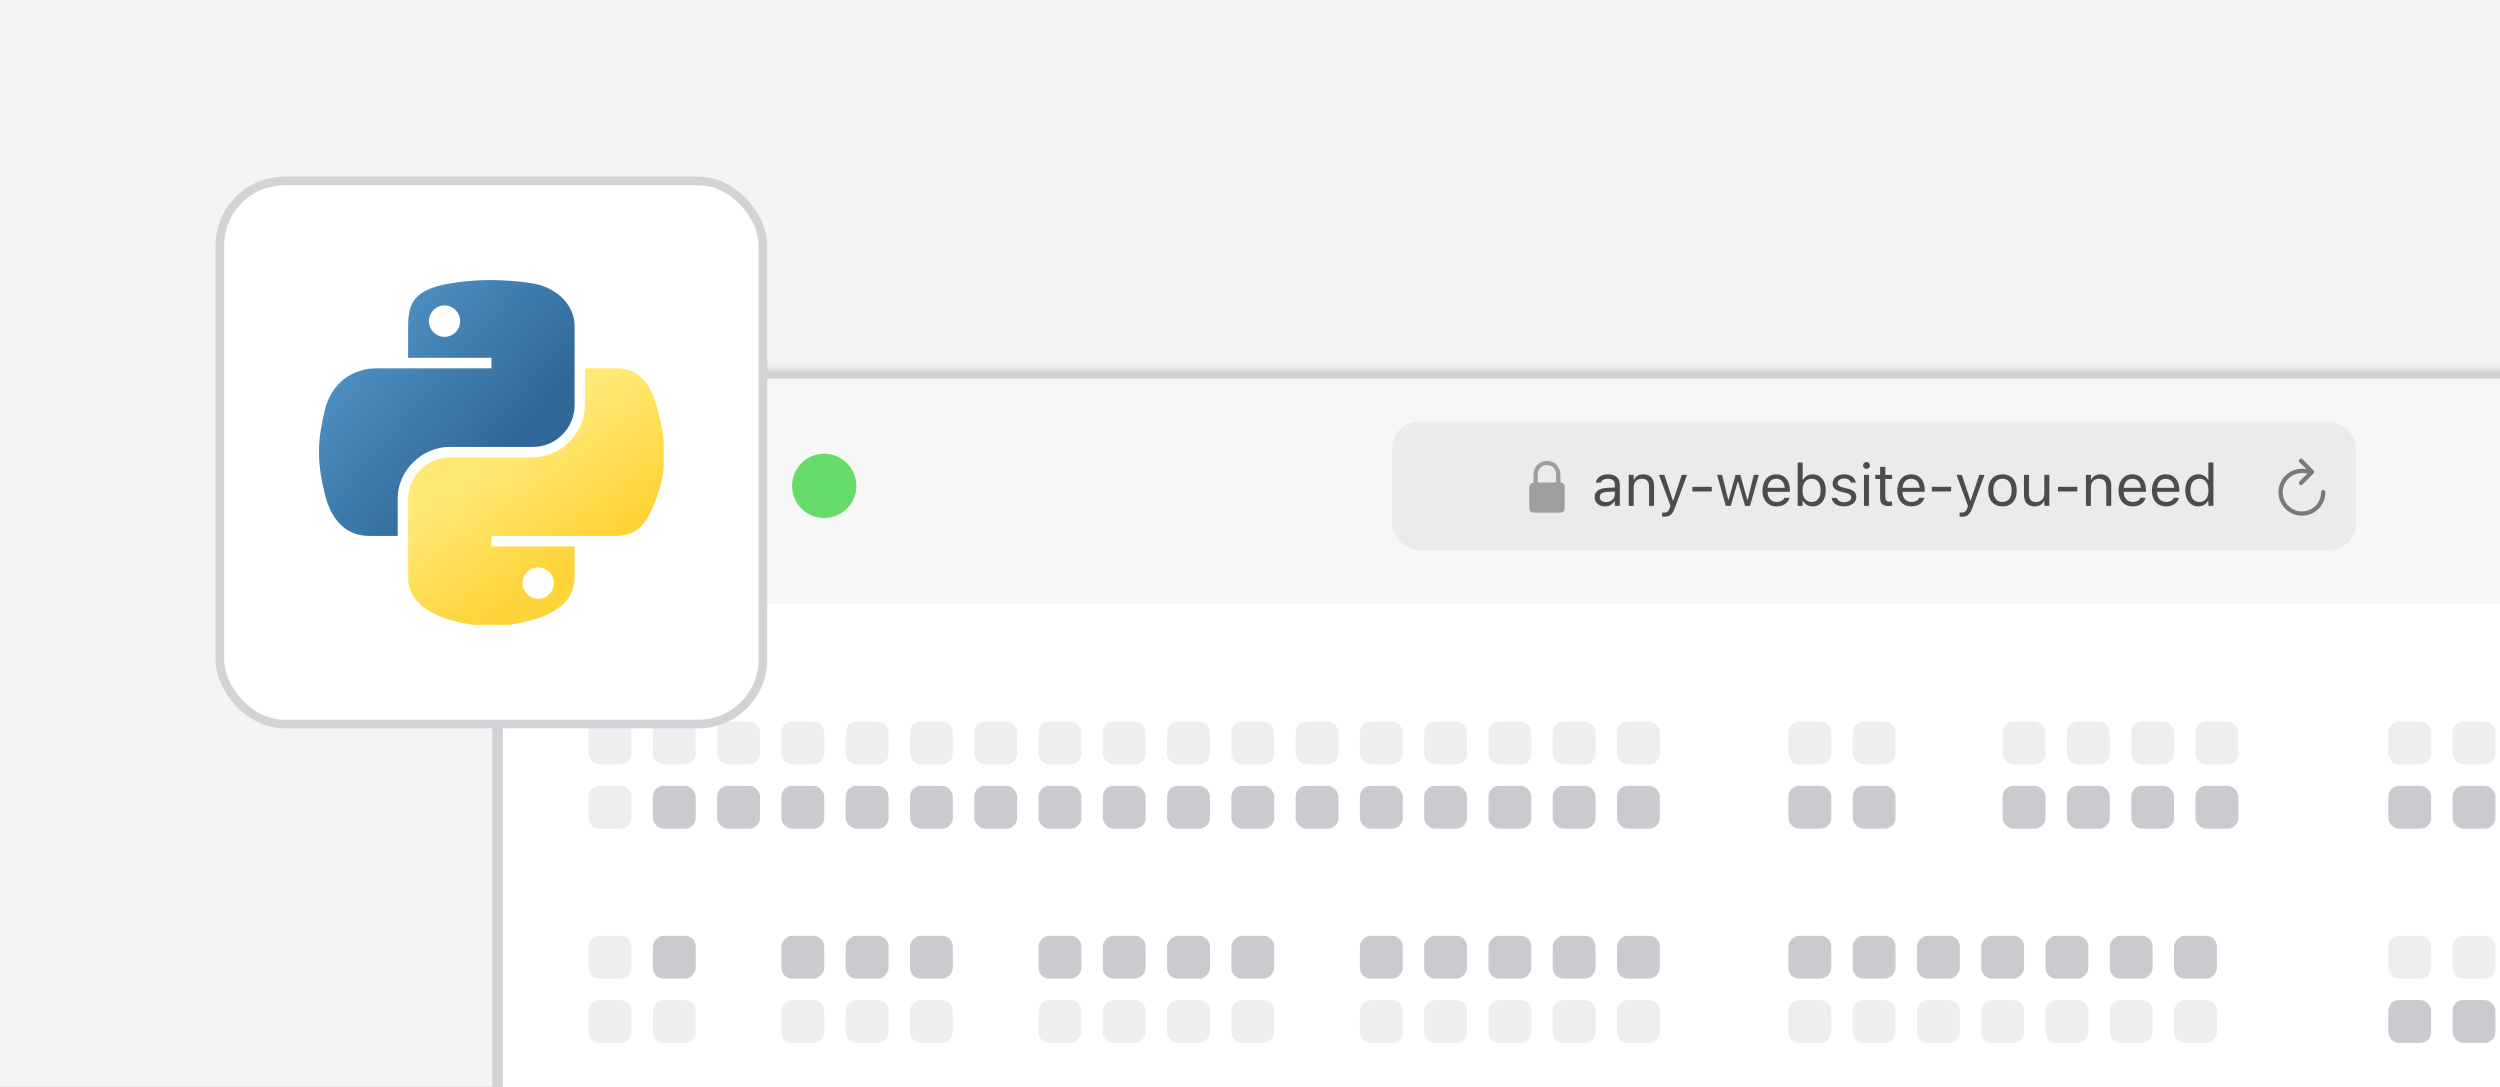 <svg width="460" height="200" viewBox="0 0 460 200" fill="none" xmlns="http://www.w3.org/2000/svg">
  <rect x="0" y="0" width="460" height="200" fill="#333333" stroke="none"/>
  <style>
    :root {
      --color-01: #F4F4F5;
      --color-02: #D2D3D6;
      --color-03: white;
      --color-04: #F7F7F7;
      --color-05: #D2D3D6;
      --color-06: white;
      --color-07: url(#paint0_linear_3959_11172);
      --color-08: url(#paint1_linear_3959_11172);
    }
    @media (prefers-color-scheme: dark) {
      :root {
      --color-01: #242528;
      --color-02: #3D3F43;
      --color-03: #161718;
      --color-04: #1F2123;
      --color-05: #3D3F43;
      --color-06: #1B1C1D;
      --color-07: url(#paint0_linear_4051_9751);
      --color-08: url(#paint1_linear_4051_9751);
      }
    }
  </style>

<g clip-path="url(#clip0_3959_11172)">
<rect width="460" height="200" fill="#F4F4F5"/>
<path d="M102.389 68.704H587.282C593.269 68.704 598.123 73.558 598.123 79.545V286.512C598.123 292.499 593.27 297.352 587.282 297.353H102.39C96.402 297.353 91.548 292.499 91.548 286.512V79.546C91.548 73.559 96.401 68.704 102.389 68.704Z" fill="white" stroke="#D2D3D6" stroke-width="1.971"/>
<rect x="108.303" y="132.766" width="7.884" height="7.884" rx="1.971" fill="#EDEEEF"/>
<rect width="7.884" height="7.884" rx="1.971" transform="matrix(1 0 0 -1 108.303 191.899)" fill="#EDEEEF"/>
<rect x="120.13" y="132.766" width="7.884" height="7.884" rx="1.971" fill="#EDEEEF"/>
<rect width="7.884" height="7.884" rx="1.971" transform="matrix(1 0 0 -1 120.13 191.899)" fill="#EDEEEF"/>
<rect x="131.956" y="132.766" width="7.884" height="7.884" rx="1.971" fill="#EDEEEF"/>
<rect x="143.783" y="132.766" width="7.884" height="7.884" rx="1.971" fill="#EDEEEF"/>
<rect width="7.884" height="7.884" rx="1.971" transform="matrix(1 0 0 -1 143.783 191.899)" fill="#EDEEEF"/>
<rect x="155.61" y="132.766" width="7.884" height="7.884" rx="1.971" fill="#EDEEEF"/>
<rect width="7.884" height="7.884" rx="1.971" transform="matrix(1 0 0 -1 155.61 191.899)" fill="#EDEEEF"/>
<rect x="167.437" y="132.766" width="7.884" height="7.884" rx="1.971" fill="#EDEEEF"/>
<rect width="7.884" height="7.884" rx="1.971" transform="matrix(1 0 0 -1 167.437 191.899)" fill="#EDEEEF"/>
<rect x="179.263" y="132.766" width="7.884" height="7.884" rx="1.971" fill="#EDEEEF"/>
<rect x="191.089" y="132.766" width="7.884" height="7.884" rx="1.971" fill="#EDEEEF"/>
<rect width="7.884" height="7.884" rx="1.971" transform="matrix(1 0 0 -1 191.089 191.899)" fill="#EDEEEF"/>
<rect x="202.916" y="132.766" width="7.884" height="7.884" rx="1.971" fill="#EDEEEF"/>
<rect width="7.884" height="7.884" rx="1.971" transform="matrix(1 0 0 -1 202.916 191.899)" fill="#EDEEEF"/>
<rect x="214.743" y="132.766" width="7.884" height="7.884" rx="1.971" fill="#EDEEEF"/>
<rect width="7.884" height="7.884" rx="1.971" transform="matrix(1 0 0 -1 214.743 191.899)" fill="#EDEEEF"/>
<rect x="226.569" y="132.766" width="7.884" height="7.884" rx="1.971" fill="#EDEEEF"/>
<rect width="7.884" height="7.884" rx="1.971" transform="matrix(1 0 0 -1 226.569 191.899)" fill="#EDEEEF"/>
<rect x="238.396" y="132.766" width="7.884" height="7.884" rx="1.971" fill="#EDEEEF"/>
<rect x="250.223" y="132.766" width="7.884" height="7.884" rx="1.971" fill="#EDEEEF"/>
<rect width="7.884" height="7.884" rx="1.971" transform="matrix(1 0 0 -1 250.223 191.899)" fill="#EDEEEF"/>
<rect x="262.05" y="132.766" width="7.884" height="7.884" rx="1.971" fill="#EDEEEF"/>
<rect width="7.884" height="7.884" rx="1.971" transform="matrix(1 0 0 -1 262.05 191.899)" fill="#EDEEEF"/>
<rect x="273.876" y="132.766" width="7.884" height="7.884" rx="1.971" fill="#EDEEEF"/>
<rect width="7.884" height="7.884" rx="1.971" transform="matrix(1 0 0 -1 273.876 191.899)" fill="#EDEEEF"/>
<rect x="285.703" y="132.766" width="7.884" height="7.884" rx="1.971" fill="#EDEEEF"/>
<rect width="7.884" height="7.884" rx="1.971" transform="matrix(1 0 0 -1 285.703 191.899)" fill="#EDEEEF"/>
<rect x="297.529" y="132.766" width="7.884" height="7.884" rx="1.971" fill="#EDEEEF"/>
<rect width="7.884" height="7.884" rx="1.971" transform="matrix(1 0 0 -1 297.529 191.899)" fill="#EDEEEF"/>
<rect x="368.49" y="132.766" width="7.884" height="7.884" rx="1.971" fill="#EDEEEF"/>
<rect x="329.067" y="132.766" width="7.884" height="7.884" rx="1.971" fill="#EDEEEF"/>
<rect x="340.894" y="132.766" width="7.884" height="7.884" rx="1.971" fill="#EDEEEF"/>
<rect x="403.969" y="132.766" width="7.884" height="7.884" rx="1.971" fill="#EDEEEF"/>
<rect x="439.449" y="132.766" width="7.884" height="7.884" rx="1.971" fill="#EDEEEF"/>
<rect x="451.276" y="132.766" width="7.884" height="7.884" rx="1.971" fill="#EDEEEF"/>
<rect x="380.316" y="132.766" width="7.884" height="7.884" rx="1.971" fill="#EDEEEF"/>
<rect x="392.143" y="132.766" width="7.884" height="7.884" rx="1.971" fill="#EDEEEF"/>
<rect x="108.303" y="144.592" width="7.884" height="7.884" rx="1.971" fill="#EDEEEF"/>
<rect width="7.884" height="7.884" rx="1.971" transform="matrix(1 0 0 -1 108.303 180.072)" fill="#EDEEEF"/>
<rect x="120.13" y="144.592" width="7.884" height="7.884" rx="1.971" fill="#C9CBCF"/>
<rect width="7.884" height="7.884" rx="1.971" transform="matrix(1 0 0 -1 120.13 180.072)" fill="#C9CBCF"/>
<rect x="131.956" y="144.592" width="7.884" height="7.884" rx="1.971" fill="#C9CBCF"/>
<rect x="143.783" y="144.592" width="7.884" height="7.884" rx="1.971" fill="#C9CBCF"/>
<rect width="7.884" height="7.884" rx="1.971" transform="matrix(1 0 0 -1 143.783 180.072)" fill="#C9CBCF"/>
<rect x="155.61" y="144.592" width="7.884" height="7.884" rx="1.971" fill="#C9CBCF"/>
<rect width="7.884" height="7.884" rx="1.971" transform="matrix(1 0 0 -1 155.61 180.072)" fill="#C9CBCF"/>
<rect x="167.437" y="144.592" width="7.884" height="7.884" rx="1.971" fill="#C9CBCF"/>
<rect width="7.884" height="7.884" rx="1.971" transform="matrix(1 0 0 -1 167.437 180.072)" fill="#C9CBCF"/>
<rect x="179.263" y="144.592" width="7.884" height="7.884" rx="1.971" fill="#C9CBCF"/>
<rect x="191.089" y="144.592" width="7.884" height="7.884" rx="1.971" fill="#C9CBCF"/>
<rect width="7.884" height="7.884" rx="1.971" transform="matrix(1 0 0 -1 191.089 180.072)" fill="#C9CBCF"/>
<rect x="202.916" y="144.592" width="7.884" height="7.884" rx="1.971" fill="#C9CBCF"/>
<rect width="7.884" height="7.884" rx="1.971" transform="matrix(1 0 0 -1 202.916 180.072)" fill="#C9CBCF"/>
<rect x="214.743" y="144.592" width="7.884" height="7.884" rx="1.971" fill="#C9CBCF"/>
<rect width="7.884" height="7.884" rx="1.971" transform="matrix(1 0 0 -1 214.743 180.072)" fill="#C9CBCF"/>
<rect x="226.569" y="144.592" width="7.884" height="7.884" rx="1.971" fill="#C9CBCF"/>
<rect width="7.884" height="7.884" rx="1.971" transform="matrix(1 0 0 -1 226.569 180.072)" fill="#C9CBCF"/>
<rect x="238.396" y="144.592" width="7.884" height="7.884" rx="1.971" fill="#C9CBCF"/>
<rect x="250.223" y="144.592" width="7.884" height="7.884" rx="1.971" fill="#C9CBCF"/>
<rect width="7.884" height="7.884" rx="1.971" transform="matrix(1 0 0 -1 250.223 180.072)" fill="#C9CBCF"/>
<rect x="262.05" y="144.592" width="7.884" height="7.884" rx="1.971" fill="#C9CBCF"/>
<rect width="7.884" height="7.884" rx="1.971" transform="matrix(1 0 0 -1 262.05 180.072)" fill="#C9CBCF"/>
<rect x="273.876" y="144.592" width="7.884" height="7.884" rx="1.971" fill="#C9CBCF"/>
<rect width="7.884" height="7.884" rx="1.971" transform="matrix(1 0 0 -1 273.876 180.072)" fill="#C9CBCF"/>
<rect x="285.703" y="144.592" width="7.884" height="7.884" rx="1.971" fill="#C9CBCF"/>
<rect width="7.884" height="7.884" rx="1.971" transform="matrix(1 0 0 -1 285.703 180.072)" fill="#C9CBCF"/>
<rect x="297.529" y="144.592" width="7.884" height="7.884" rx="1.971" fill="#C9CBCF"/>
<rect width="7.884" height="7.884" rx="1.971" transform="matrix(1 0 0 -1 297.529 180.072)" fill="#C9CBCF"/>
<rect x="368.49" y="144.592" width="7.884" height="7.884" rx="1.971" fill="#C9CBCF"/>
<rect x="329.067" y="144.592" width="7.884" height="7.884" rx="1.971" fill="#C9CBCF"/>
<rect x="340.894" y="144.592" width="7.884" height="7.884" rx="1.971" fill="#C9CBCF"/>
<rect x="403.969" y="144.592" width="7.884" height="7.884" rx="1.971" fill="#C9CBCF"/>
<rect x="439.449" y="144.592" width="7.884" height="7.884" rx="1.971" fill="#C9CBCF"/>
<rect x="451.276" y="144.592" width="7.884" height="7.884" rx="1.971" fill="#C9CBCF"/>
<rect x="380.316" y="144.592" width="7.884" height="7.884" rx="1.971" fill="#C9CBCF"/>
<rect x="392.143" y="144.592" width="7.884" height="7.884" rx="1.971" fill="#C9CBCF"/>
<rect width="7.884" height="7.884" rx="1.971" transform="matrix(1 0 0 -1 329.067 191.899)" fill="#EDEEEF"/>
<rect width="7.884" height="7.884" rx="1.971" transform="matrix(1 0 0 -1 364.547 191.899)" fill="#EDEEEF"/>
<rect width="7.884" height="7.884" rx="1.971" transform="matrix(1 0 0 -1 376.374 191.899)" fill="#EDEEEF"/>
<rect width="7.884" height="7.884" rx="1.971" transform="matrix(1 0 0 -1 388.2 191.899)" fill="#EDEEEF"/>
<rect width="7.884" height="7.884" rx="1.971" transform="matrix(1 0 0 -1 400.027 191.899)" fill="#EDEEEF"/>
<rect x="439.449" y="172.188" width="7.884" height="7.884" rx="1.971" fill="#EDEEEF"/>
<rect x="451.276" y="172.188" width="7.884" height="7.884" rx="1.971" fill="#EDEEEF"/>
<rect width="7.884" height="7.884" rx="1.971" transform="matrix(1 0 0 -1 340.894 191.899)" fill="#EDEEEF"/>
<rect width="7.884" height="7.884" rx="1.971" transform="matrix(1 0 0 -1 352.721 191.899)" fill="#EDEEEF"/>
<rect width="7.884" height="7.884" rx="1.971" transform="matrix(1 0 0 -1 329.067 180.072)" fill="#C9CBCF"/>
<rect width="7.884" height="7.884" rx="1.971" transform="matrix(1 0 0 -1 364.547 180.072)" fill="#C9CBCF"/>
<rect width="7.884" height="7.884" rx="1.971" transform="matrix(1 0 0 -1 376.374 180.072)" fill="#C9CBCF"/>
<rect width="7.884" height="7.884" rx="1.971" transform="matrix(1 0 0 -1 388.2 180.072)" fill="#C9CBCF"/>
<rect width="7.884" height="7.884" rx="1.971" transform="matrix(1 0 0 -1 400.027 180.072)" fill="#C9CBCF"/>
<rect x="439.449" y="184.015" width="7.884" height="7.884" rx="1.971" fill="#C9CBCF"/>
<rect x="451.276" y="184.015" width="7.884" height="7.884" rx="1.971" fill="#C9CBCF"/>
<rect width="7.884" height="7.884" rx="1.971" transform="matrix(1 0 0 -1 340.894 180.072)" fill="#C9CBCF"/>
<rect width="7.884" height="7.884" rx="1.971" transform="matrix(1 0 0 -1 352.721 180.072)" fill="#C9CBCF"/>
<mask id="path-98-inside-1_3959_11172" fill="white">
<path d="M90.562 79.545C90.562 73.014 95.858 67.719 102.389 67.719H587.282C593.814 67.719 599.109 73.014 599.109 79.545V111.083H90.562V79.545Z"/>
</mask>
<path d="M90.562 79.545C90.562 73.014 95.858 67.719 102.389 67.719H587.282C593.814 67.719 599.109 73.014 599.109 79.545V111.083H90.562V79.545Z" fill="#F7F7F7"/>
<path d="M88.591 79.545C88.591 71.925 94.769 65.748 102.389 65.748H587.282C594.902 65.748 601.08 71.925 601.08 79.545L597.138 79.545C597.138 74.102 592.725 69.69 587.282 69.69H102.389C96.946 69.69 92.534 74.102 92.534 79.545L88.591 79.545ZM599.109 111.083H90.562H599.109ZM88.591 111.083V79.545C88.591 71.925 94.769 65.748 102.389 65.748L102.389 69.69C96.946 69.69 92.534 74.102 92.534 79.545V111.083H88.591ZM587.282 65.748C594.902 65.748 601.08 71.925 601.08 79.545V111.083H597.138V79.545C597.138 74.102 592.725 69.69 587.282 69.69L587.282 65.748Z" fill="#D2D3D6" mask="url(#path-98-inside-1_3959_11172)"/>
<rect x="256.137" y="77.575" width="177.4" height="23.653" rx="4.998" fill="black" fill-opacity="0.05"/>
<g clip-path="url(#clip1_3959_11172)">
<path d="M282.315 94.337H286.961C287.591 94.337 287.898 94.024 287.898 93.341V89.758C287.898 89.144 287.645 88.826 287.122 88.773V87.543C287.122 85.703 285.917 84.814 284.638 84.814C283.359 84.814 282.154 85.703 282.154 87.543V88.797C281.676 88.87 281.378 89.183 281.378 89.758V93.341C281.378 94.024 281.685 94.337 282.315 94.337ZM282.94 87.44C282.94 86.215 283.726 85.566 284.638 85.566C285.551 85.566 286.337 86.215 286.337 87.44V88.768L282.94 88.773V87.44Z" fill="#9E9E9E"/>
<path d="M295.318 93.176C294.234 93.176 293.415 92.52 293.415 91.484V91.473C293.415 90.458 294.165 89.871 295.493 89.792L297.126 89.691V89.173C297.126 88.47 296.698 88.089 295.847 88.089C295.165 88.089 294.715 88.343 294.567 88.787L294.562 88.803H293.642L293.647 88.771C293.795 87.878 294.662 87.275 295.879 87.275C297.269 87.275 298.046 87.989 298.046 89.173V93.075H297.126V92.234H297.042C296.682 92.843 296.085 93.176 295.318 93.176ZM294.356 91.463C294.356 92.039 294.848 92.377 295.508 92.377C296.444 92.377 297.126 91.764 297.126 90.95V90.431L295.604 90.527C294.736 90.58 294.356 90.886 294.356 91.452V91.463ZM299.684 93.075V87.375H300.604V88.232H300.689C300.975 87.629 301.509 87.275 302.349 87.275C303.629 87.275 304.343 88.031 304.343 89.385V93.075H303.423V89.607C303.423 88.581 303 88.089 302.09 88.089C301.181 88.089 300.604 88.703 300.604 89.702V93.075H299.684ZM306.24 95.074C306.118 95.074 305.96 95.063 305.833 95.042V94.286C305.944 94.307 306.086 94.312 306.213 94.312C306.737 94.312 307.054 94.075 307.26 93.419L307.366 93.081L305.256 87.375H306.24L307.805 92.065H307.889L309.449 87.375H310.417L308.191 93.424C307.72 94.704 307.25 95.074 306.24 95.074ZM311.405 90.431V89.575H314.958V90.431H311.405ZM317.542 93.075L315.945 87.375H316.865L317.986 91.933H318.071L319.345 87.375H320.218L321.492 91.933H321.576L322.697 87.375H323.612L322.015 93.075H321.09L319.816 88.665H319.731L318.462 93.075H317.542ZM326.9 93.176C325.271 93.176 324.288 92.034 324.288 90.246V90.241C324.288 88.481 325.292 87.275 326.842 87.275C328.391 87.275 329.332 88.428 329.332 90.13V90.49H325.229C325.255 91.669 325.906 92.356 326.921 92.356C327.693 92.356 328.169 91.991 328.322 91.648L328.343 91.6H329.263L329.253 91.642C329.057 92.414 328.243 93.176 326.9 93.176ZM326.836 88.094C325.99 88.094 325.345 88.671 325.245 89.755H328.396C328.301 88.629 327.677 88.094 326.836 88.094ZM333.55 93.176C332.757 93.176 332.123 92.8 331.774 92.166H331.689V93.075H330.769V85.112H331.689V88.274H331.774C332.086 87.666 332.768 87.275 333.55 87.275C334.999 87.275 335.94 88.433 335.94 90.22V90.231C335.94 92.007 334.994 93.176 333.55 93.176ZM333.339 92.361C334.38 92.361 334.999 91.558 334.999 90.231V90.22C334.999 88.893 334.38 88.089 333.339 88.089C332.302 88.089 331.668 88.903 331.668 90.22V90.231C331.668 91.547 332.302 92.361 333.339 92.361ZM339.281 93.176C338.012 93.176 337.139 92.562 337.034 91.621H337.975C338.128 92.097 338.583 92.409 339.312 92.409C340.079 92.409 340.624 92.044 340.624 91.526V91.515C340.624 91.129 340.333 90.86 339.63 90.691L338.747 90.479C337.679 90.225 337.198 89.76 337.198 88.941V88.935C337.198 87.989 338.107 87.275 339.318 87.275C340.513 87.275 341.343 87.872 341.47 88.803H340.566C340.444 88.354 340 88.042 339.312 88.042C338.636 88.042 338.139 88.391 338.139 88.893V88.903C338.139 89.289 338.424 89.533 339.096 89.697L339.973 89.908C341.047 90.167 341.565 90.632 341.565 91.447V91.457C341.565 92.472 340.576 93.176 339.281 93.176ZM343.436 86.276C343.087 86.276 342.801 85.99 342.801 85.641C342.801 85.292 343.087 85.007 343.436 85.007C343.785 85.007 344.07 85.292 344.07 85.641C344.07 85.99 343.785 86.276 343.436 86.276ZM342.97 93.075V87.375H343.89V93.075H342.97ZM347.606 93.118C346.433 93.118 345.941 92.684 345.941 91.595V88.137H345.042V87.375H345.941V85.9H346.893V87.375H348.14V88.137H346.893V91.362C346.893 92.034 347.125 92.303 347.717 92.303C347.881 92.303 347.971 92.298 348.14 92.282V93.065C347.961 93.096 347.786 93.118 347.606 93.118ZM351.714 93.176C350.085 93.176 349.102 92.034 349.102 90.246V90.241C349.102 88.481 350.106 87.275 351.655 87.275C353.205 87.275 354.146 88.428 354.146 90.13V90.49H350.043C350.069 91.669 350.72 92.356 351.735 92.356C352.507 92.356 352.983 91.991 353.136 91.648L353.157 91.6H354.077L354.066 91.642C353.871 92.414 353.057 93.176 351.714 93.176ZM351.65 88.094C350.804 88.094 350.159 88.671 350.059 89.755H353.21C353.115 88.629 352.491 88.094 351.65 88.094ZM355.451 90.431V89.575H359.004V90.431H355.451ZM360.975 95.074C360.853 95.074 360.695 95.063 360.568 95.042V94.286C360.679 94.307 360.822 94.312 360.949 94.312C361.472 94.312 361.789 94.075 361.995 93.419L362.101 93.081L359.992 87.375H360.975L362.54 92.065H362.625L364.184 87.375H365.152L362.926 93.424C362.455 94.704 361.985 95.074 360.975 95.074ZM368.456 93.176C366.832 93.176 365.828 92.055 365.828 90.231V90.22C365.828 88.391 366.832 87.275 368.456 87.275C370.079 87.275 371.083 88.391 371.083 90.22V90.231C371.083 92.055 370.079 93.176 368.456 93.176ZM368.456 92.361C369.534 92.361 370.142 91.574 370.142 90.231V90.22C370.142 88.872 369.534 88.089 368.456 88.089C367.377 88.089 366.769 88.872 366.769 90.22V90.231C366.769 91.574 367.377 92.361 368.456 92.361ZM374.376 93.176C373.081 93.176 372.415 92.414 372.415 91.066V87.375H373.335V90.844C373.335 91.87 373.705 92.361 374.614 92.361C375.619 92.361 376.153 91.748 376.153 90.749V87.375H377.073V93.075H376.153V92.224H376.068C375.788 92.832 375.212 93.176 374.376 93.176ZM378.669 90.431V89.575H382.222V90.431H378.669ZM383.812 93.075V87.375H384.732V88.232H384.817C385.102 87.629 385.637 87.275 386.477 87.275C387.757 87.275 388.471 88.031 388.471 89.385V93.075H387.551V89.607C387.551 88.581 387.128 88.089 386.218 88.089C385.309 88.089 384.732 88.703 384.732 89.702V93.075H383.812ZM392.419 93.176C390.791 93.176 389.807 92.034 389.807 90.246V90.241C389.807 88.481 390.812 87.275 392.361 87.275C393.91 87.275 394.851 88.428 394.851 90.13V90.49H390.748C390.775 91.669 391.425 92.356 392.44 92.356C393.212 92.356 393.688 91.991 393.841 91.648L393.863 91.6H394.783L394.772 91.642C394.576 92.414 393.762 93.176 392.419 93.176ZM392.356 88.094C391.51 88.094 390.865 88.671 390.764 89.755H393.916C393.82 88.629 393.196 88.094 392.356 88.094ZM398.562 93.176C396.934 93.176 395.95 92.034 395.95 90.246V90.241C395.95 88.481 396.955 87.275 398.504 87.275C400.053 87.275 400.994 88.428 400.994 90.13V90.49H396.891C396.918 91.669 397.568 92.356 398.583 92.356C399.355 92.356 399.831 91.991 399.984 91.648L400.006 91.6H400.926L400.915 91.642C400.719 92.414 399.905 93.176 398.562 93.176ZM398.499 88.094C397.653 88.094 397.008 88.671 396.907 89.755H400.058C399.963 88.629 399.339 88.094 398.499 88.094ZM404.483 93.176C403.039 93.176 402.093 92.007 402.093 90.231V90.22C402.093 88.433 403.034 87.275 404.483 87.275C405.265 87.275 405.948 87.666 406.259 88.274H406.344V85.112H407.264V93.075H406.344V92.166H406.259C405.911 92.8 405.276 93.176 404.483 93.176ZM404.694 92.361C405.731 92.361 406.365 91.547 406.365 90.231V90.22C406.365 88.903 405.731 88.089 404.694 88.089C403.653 88.089 403.034 88.893 403.034 90.22V90.231C403.034 91.558 403.653 92.361 404.694 92.361Z" fill="#4C4C4C"/>
</g>
<path d="M423.377 89.255C423.499 89.255 423.592 89.216 423.66 89.142L425.671 87.122C425.759 87.039 425.793 86.941 425.793 86.829C425.793 86.722 425.749 86.614 425.671 86.536L423.66 84.496C423.592 84.418 423.494 84.379 423.377 84.379C423.157 84.379 422.991 84.555 422.991 84.779C422.991 84.882 423.031 84.979 423.099 85.057L424.402 86.336C424.124 86.287 423.841 86.258 423.558 86.258C421.166 86.258 419.243 88.176 419.243 90.568C419.243 92.964 421.166 94.887 423.558 94.887C425.949 94.887 427.867 92.964 427.867 90.568C427.867 90.333 427.701 90.162 427.462 90.162C427.233 90.162 427.081 90.333 427.081 90.568C427.081 92.53 425.515 94.101 423.558 94.101C421.601 94.101 420.029 92.53 420.029 90.568C420.029 88.61 421.601 87.044 423.558 87.044C423.929 87.044 424.27 87.073 424.563 87.136L423.104 88.586C423.031 88.664 422.991 88.762 422.991 88.864C422.991 89.089 423.157 89.255 423.377 89.255Z" fill="#797979"/>
<path d="M112.237 83.735C115.367 83.735 117.904 86.273 117.904 89.402C117.904 92.532 115.367 95.069 112.237 95.069C109.108 95.069 106.57 92.532 106.57 89.402C106.57 86.273 109.108 83.736 112.237 83.735Z" fill="#DB6965" stroke="#DB6965" stroke-width="0.493"/>
<path d="M131.94 83.735C135.07 83.735 137.607 86.273 137.607 89.402C137.607 92.532 135.07 95.069 131.94 95.069C128.811 95.069 126.273 92.532 126.273 89.402C126.274 86.273 128.811 83.736 131.94 83.735Z" fill="#FFCE50" stroke="#FFCE50" stroke-width="0.493"/>
<path d="M151.653 83.735C154.783 83.735 157.32 86.273 157.32 89.402C157.32 92.532 154.783 95.069 151.653 95.069C148.524 95.069 145.986 92.532 145.986 89.402C145.986 86.273 148.524 83.736 151.653 83.735Z" fill="#65DB69" stroke="#65DB69" stroke-width="0.493"/>
<rect x="40.448" y="33.293" width="99.931" height="99.931" rx="11.897" fill="white"/>
<rect x="40.448" y="33.293" width="99.931" height="99.931" rx="11.897" stroke="#D2D3D6" stroke-width="1.586"/>
<g clip-path="url(#clip2_3959_11172)">
<path d="M90.081 51.535C87.461 51.547 84.959 51.768 82.758 52.154C76.272 53.29 75.095 55.667 75.095 60.05V65.839H90.421V67.769H75.095H69.343C64.889 67.769 60.988 70.422 59.768 75.469C58.361 81.255 58.299 84.865 59.768 90.907C60.858 95.403 63.46 98.608 67.914 98.608H73.183V91.668C73.183 86.654 77.56 82.232 82.758 82.232H98.066C102.327 82.232 105.729 78.755 105.729 74.513V60.05C105.729 55.934 102.225 52.841 98.066 52.154C95.433 51.72 92.701 51.523 90.081 51.535ZM81.793 56.191C83.376 56.191 84.669 57.493 84.669 59.094C84.669 60.689 83.376 61.98 81.793 61.98C80.204 61.98 78.917 60.689 78.917 59.094C78.917 57.493 80.204 56.191 81.793 56.191Z" fill="url(#paint0_linear_3959_11172)"/>
<path d="M107.64 67.768V74.513C107.64 79.742 103.166 84.143 98.065 84.143H82.757C78.564 84.143 75.094 87.7 75.094 91.862V106.325C75.094 110.442 78.706 112.863 82.757 114.044C87.608 115.458 92.26 115.713 98.065 114.044C101.924 112.937 105.728 110.708 105.728 106.325V100.536H90.42V98.607H105.728H113.391C117.846 98.607 119.505 95.527 121.054 90.906C122.655 86.148 122.586 81.572 121.054 75.469C119.954 71.074 117.851 67.768 113.391 67.768H107.64ZM99.03 104.396C100.619 104.396 101.906 105.686 101.906 107.281C101.906 108.882 100.619 110.184 99.03 110.184C97.447 110.184 96.154 108.882 96.154 107.281C96.154 105.686 97.447 104.396 99.03 104.396Z" fill="url(#paint1_linear_3959_11172)"/>
</g>
</g>
<defs>
<linearGradient id="paint0_linear_3959_11172" x1="58.69" y1="51.534" x2="93.763" y2="81.691" gradientUnits="userSpaceOnUse">
<stop stop-color="#5A9FD4"/>
<stop offset="1" stop-color="#306998"/>
</linearGradient>
<linearGradient id="paint1_linear_3959_11172" x1="98.661" y1="106.794" x2="86.133" y2="89.08" gradientUnits="userSpaceOnUse">
<stop stop-color="#FFD43B"/>
<stop offset="1" stop-color="#FFE873"/>
</linearGradient>
<linearGradient id="paint0_linear_4051_9751" x1="58.69" y1="51.534" x2="93.763" y2="81.691" gradientUnits="userSpaceOnUse">
<stop stop-color="#5A9FD4"/>
<stop offset="1" stop-color="#306998"/>
</linearGradient>
<linearGradient id="paint1_linear_4051_9751" x1="98.662" y1="106.795" x2="86.134" y2="89.081" gradientUnits="userSpaceOnUse">
<stop stop-color="#FFD43B"/>
<stop offset="1" stop-color="#FFE873"/>
</linearGradient>
<clipPath id="clip0_3959_11172">
<rect width="460" height="200" fill="white"/>
</clipPath>
<clipPath id="clip1_3959_11172">
<rect x="281.378" y="83.075" width="127.518" height="13" fill="white"/>
</clipPath>
<clipPath id="clip2_3959_11172">
<rect width="63.448" height="63.448" fill="white" transform="translate(58.69 51.534)"/>
</clipPath>
</defs>
</svg>
